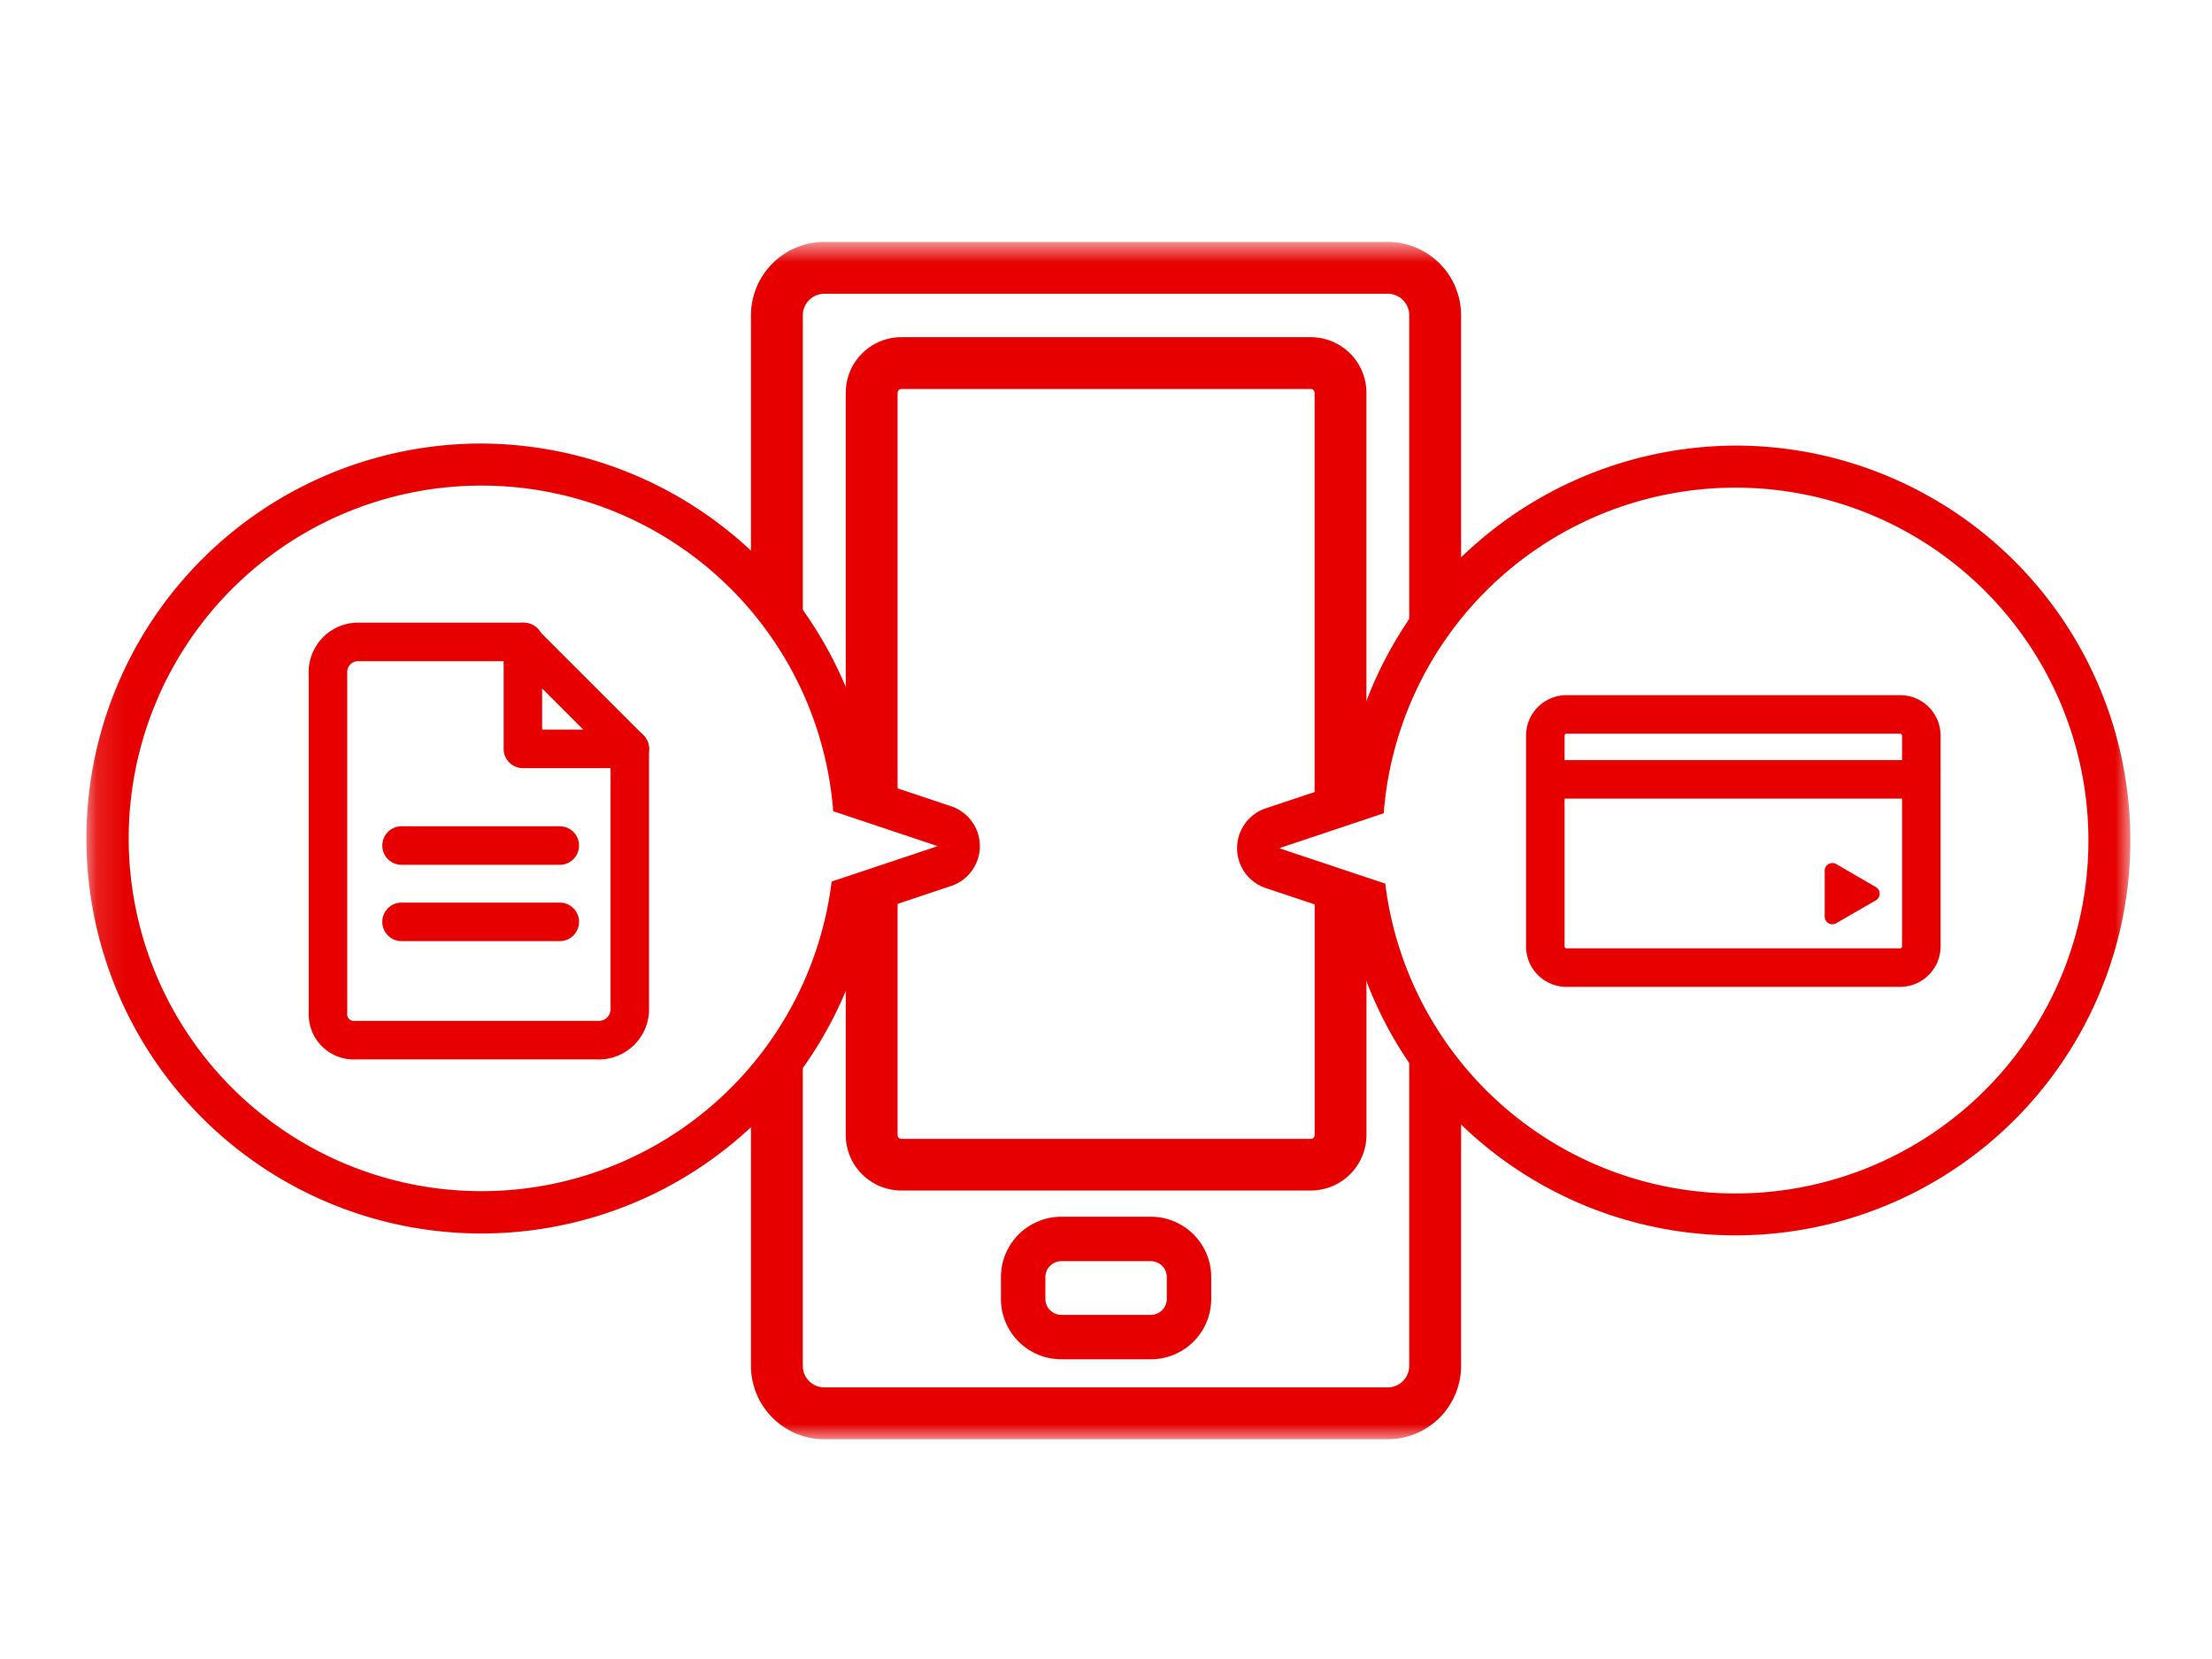 <svg width="80" height="60" fill="none" xmlns="http://www.w3.org/2000/svg"><g clip-path="url(#a)"><mask id="b" style="mask-type:luminance" maskUnits="userSpaceOnUse" x="3" y="8" width="75" height="45"><path d="M77.047 8.75H3.126v43.302h73.922V8.749Z" fill="#fff"/></mask><g mask="url(#b)"><path d="M50.189 8.75H29.814a2.656 2.656 0 0 0-2.654 2.653v9.565a13.498 13.498 0 0 1 1.875 2.481V11.403a.779.779 0 0 1 .779-.779h20.375a.778.778 0 0 1 .778.779v12.404a13.427 13.427 0 0 1 1.875-2.558v-9.846a2.657 2.657 0 0 0-2.653-2.654Zm.778 40.648a.779.779 0 0 1-.778.779H29.814a.779.779 0 0 1-.78-.779v-12.18a13.516 13.516 0 0 1-1.874 2.468v9.712a2.657 2.657 0 0 0 2.654 2.654h20.375a2.656 2.656 0 0 0 2.653-2.654V39.57a13.505 13.505 0 0 1-1.875-2.567v12.396Z" fill="#E60000"/><path d="M47.411 12.195H32.598a2.011 2.011 0 0 0-2.01 2.01v13.117c.109.479.192.963.25 1.45l1.625.542V14.205a.135.135 0 0 1 .135-.135H47.41a.131.131 0 0 1 .096.04.132.132 0 0 1 .038.095v15.242l1.791-.6c.022-.17.06-.332.084-.5V14.206a2.011 2.011 0 0 0-2.009-2.01Zm.135 19.712v9.145a.136.136 0 0 1-.135.136H32.598a.134.134 0 0 1-.135-.136v-9.163l-1.694.566c-.048.3-.115.59-.181.875v7.717a2.012 2.012 0 0 0 2.01 2.01H47.41a2.014 2.014 0 0 0 2.01-2.01v-8.515l-1.875-.625Z" fill="#E60000"/><path d="M38.386 44.808h3.234a1.383 1.383 0 0 1 1.383 1.382v.784a1.383 1.383 0 0 1-1.383 1.383h-3.235a1.382 1.382 0 0 1-1.382-1.383v-.782a1.384 1.384 0 0 1 1.383-1.384Z" stroke="#E60000" stroke-width="1.607" stroke-miterlimit="10"/><path d="M17.42 17.562a12.756 12.756 0 0 1 12.714 11.776l3.78 1.264-3.837 1.281A12.759 12.759 0 1 1 17.42 17.562Zm0-1.521a14.285 14.285 0 1 0 14.016 16.992l2.959-.989a1.52 1.52 0 0 0 0-2.886l-2.86-.955A14.35 14.35 0 0 0 17.42 16.041Zm45.34 1.596a12.763 12.763 0 1 1-12.66 14.32l-3.836-1.28 3.78-1.264A12.758 12.758 0 0 1 62.76 17.637Zm0-1.522a14.349 14.349 0 0 0-14.115 12.163l-2.862.955a1.52 1.52 0 0 0 0 2.886l2.959.989A14.282 14.282 0 1 0 62.76 16.115Z" fill="#E60000"/><path d="m18.91 23.217 3.868 3.867h-3.867v-3.867Z" stroke="#E60000" stroke-width="1.393" stroke-linecap="round" stroke-linejoin="round"/><path d="M18.95 23.217h-5.92a1.094 1.094 0 0 0-1.168 1.162v12.25a.935.935 0 0 0 .991.99h8.742a1.123 1.123 0 0 0 1.182-1.066v-9.469m-8.254 3.496h5.722m-5.722 2.76h5.722m48.477-7.502H56.654a.765.765 0 0 0-.765.765v7.626c0 .423.342.765.765.765h12.068a.765.765 0 0 0 .765-.765v-7.626a.765.765 0 0 0-.765-.765ZM55.89 28.187h13.599" stroke="#E60000" stroke-width="1.393" stroke-linecap="round" stroke-linejoin="round"/><path d="M66.27 31.212a.276.276 0 0 0-.277.276v1.662a.276.276 0 0 0 .415.24l1.437-.83a.278.278 0 0 0 .1-.376.268.268 0 0 0-.1-.099l-1.437-.836a.284.284 0 0 0-.139-.037Z" fill="#E60000"/></g></g><defs><clipPath id="a"><path fill="#fff" d="M0 0h80v60H0z"/></clipPath></defs></svg>
